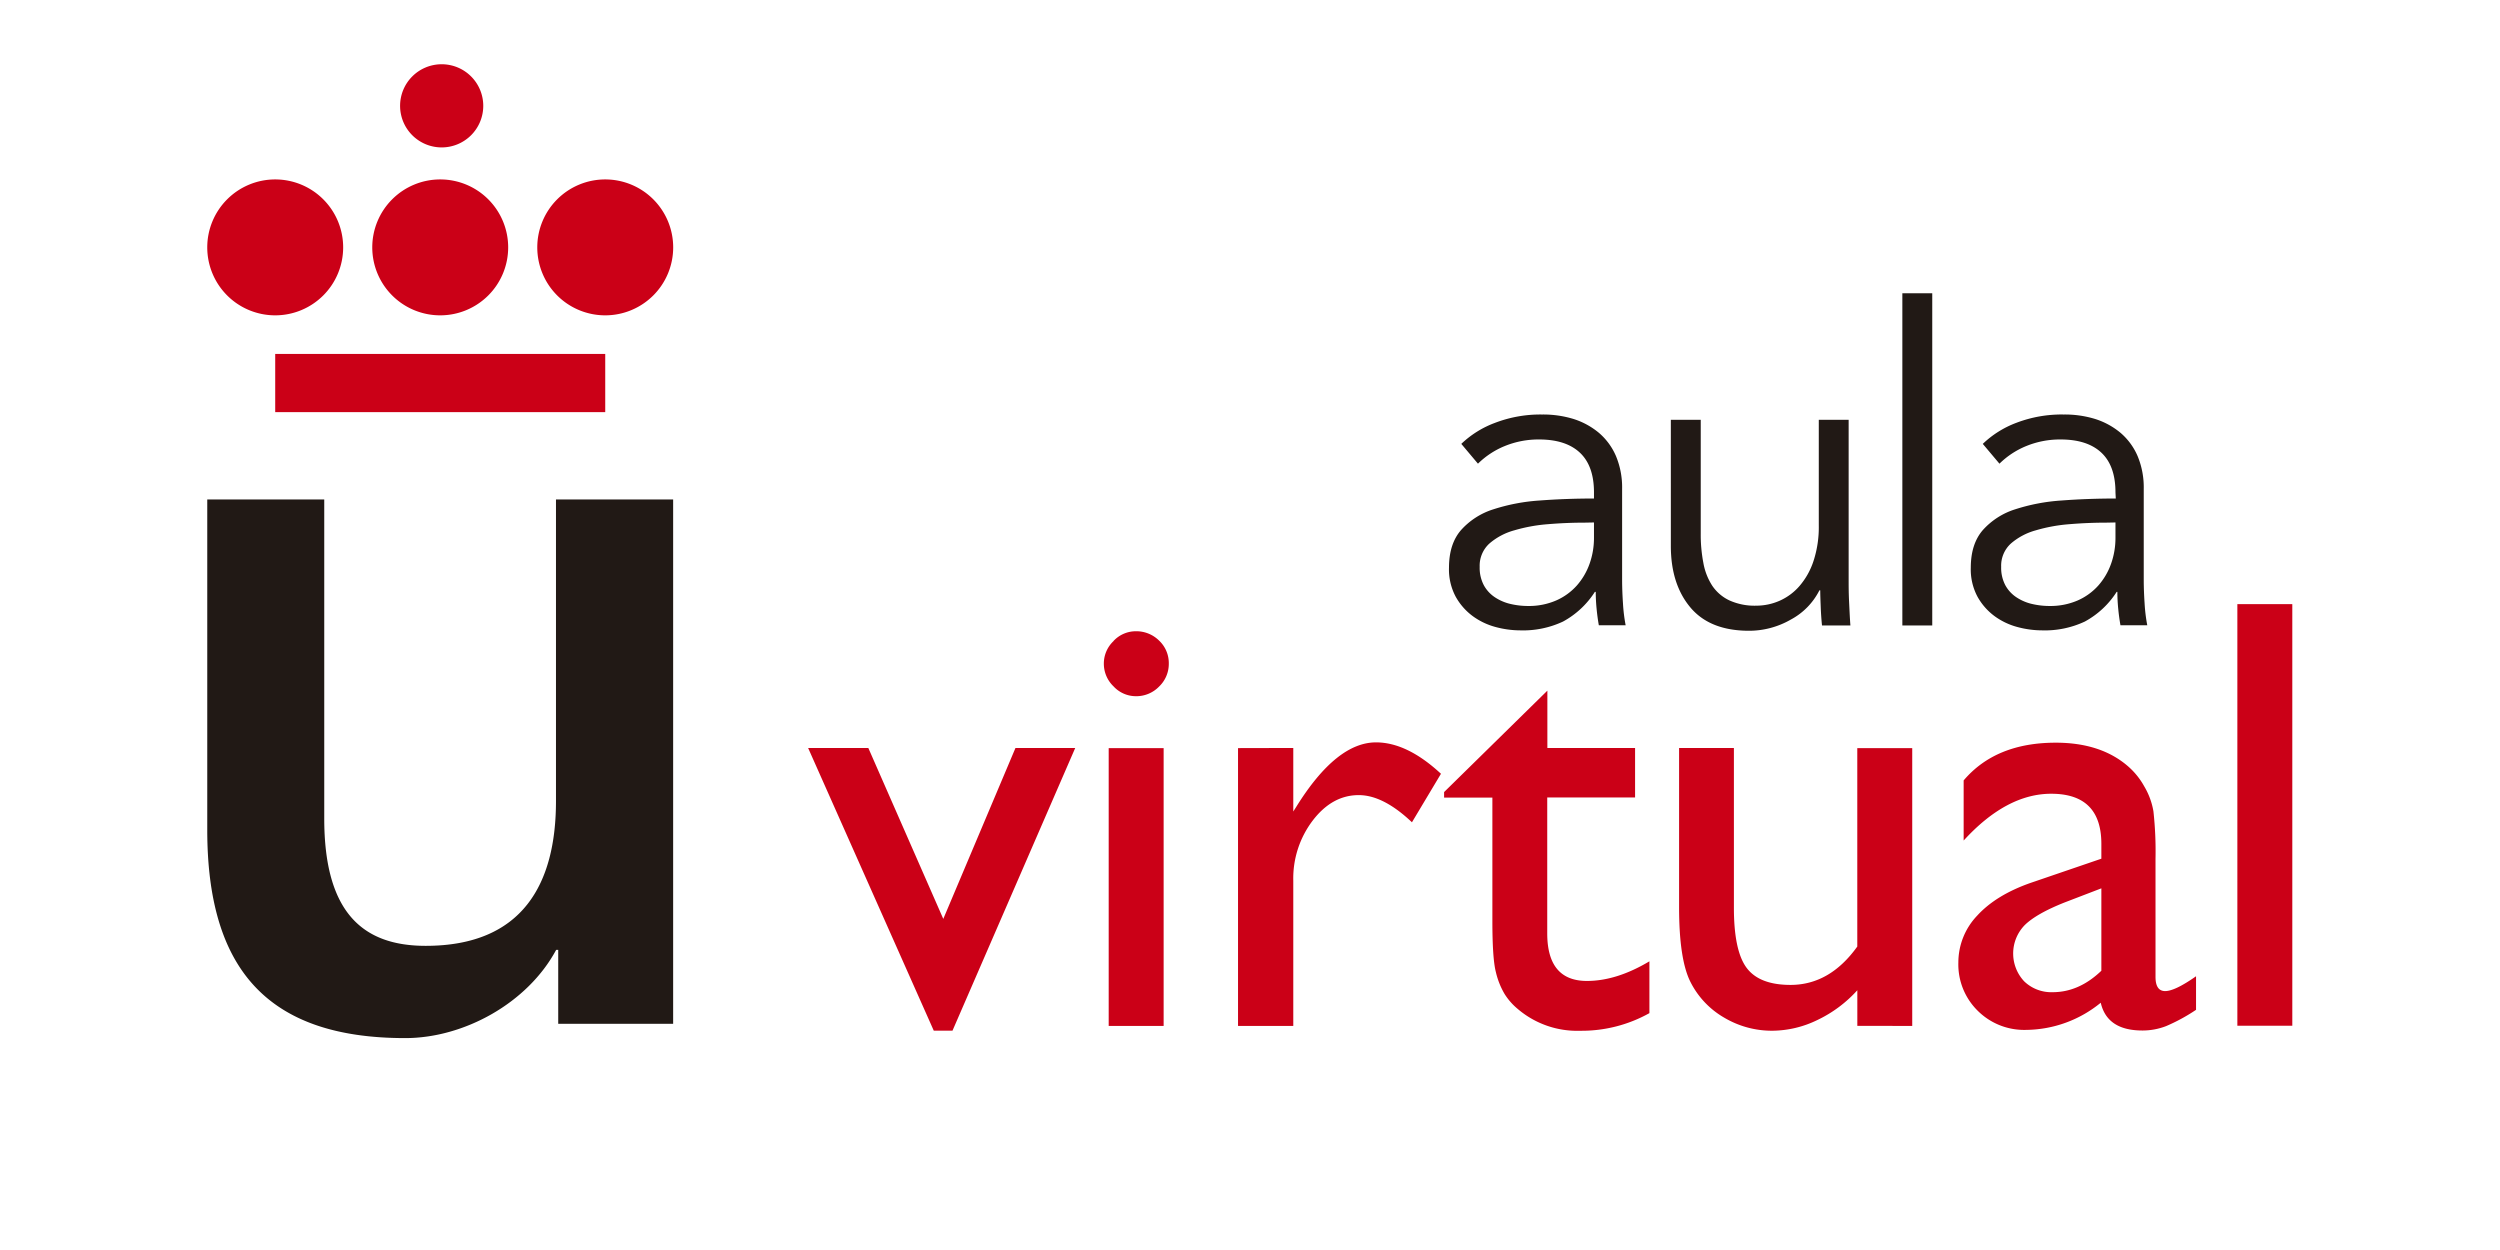 <svg id="Layer_1" data-name="Layer 1" xmlns="http://www.w3.org/2000/svg" viewBox="0 0 566.93 283.46"><defs><style>.cls-1{fill:#cb0017;}.cls-2{fill:#211915;}</style></defs><title>logo-aula-virtual</title><path class="cls-1" d="M62.41,80.26h74.84v13.2H62.41V80.26ZM90.73,24a9.43,9.43,0,1,0,9.43-9.43A9.43,9.43,0,0,0,90.73,24ZM47,56.09a15.41,15.41,0,1,0,15.41-15.4A15.41,15.41,0,0,0,47,56.09Zm37.42,0a15.41,15.41,0,1,0,15.41-15.4,15.41,15.41,0,0,0-15.41,15.4Zm37.42,0a15.41,15.41,0,1,0,15.41-15.4,15.41,15.41,0,0,0-15.41,15.4Zm92.07,152.29-17-38.76H183.26l28.49,64.1H216l27.83-64.1H230.28Zm38.61-63a7,7,0,0,0-2.2,5.1,7.12,7.12,0,0,0,2.2,5.17,6.92,6.92,0,0,0,5.06,2.23,7.18,7.18,0,0,0,5.28-2.2,7.1,7.1,0,0,0,2.19-5.2,7,7,0,0,0-2.19-5.2,7.32,7.32,0,0,0-5.28-2.13A6.92,6.92,0,0,0,252.52,145.35Zm-1.1,87.27h12.46v-63H251.42Zm29.33-63v63h12.53V199.69a21.69,21.69,0,0,1,4.42-13.63q4.41-5.76,10.44-5.75,5.55,0,12.05,6.16l6.58-11q-7.66-7.11-14.72-7.12-9,0-18.08,14.59l-.69,1.09V169.62Zm46.73,11.23h10.95v27.94q0,8.57.79,11.61a17.68,17.68,0,0,0,1.95,4.93,14.11,14.11,0,0,0,2.95,3.39,20.76,20.76,0,0,0,14.24,5,31.5,31.5,0,0,0,15.68-4V218q-7.47,4.46-14.17,4.45-9,0-9-10.8V180.85h19.92V169.62H350.9v-13l-23.42,23Zm106.16,51.77v-63H421.18v45q-6.24,8.7-15.14,8.7-7.12,0-10-3.93t-2.84-13.85V169.62H380.77v36.09q0,11.85,2.57,16.95a19.39,19.39,0,0,0,7.6,8.08,21.17,21.17,0,0,0,11,3,23.6,23.6,0,0,0,10.17-2.42,28.93,28.93,0,0,0,9.08-6.76v8.08ZM488.34,184a16.39,16.39,0,0,0-2.09-5.68,16.75,16.75,0,0,0-3.69-4.56q-6.17-5.34-16.37-5.34-13.63,0-20.89,8.56v13.63Q455,180,465.16,180q11.37,0,11.37,11.37v3.36l-16,5.47q-7.87,2.75-12.15,7.43a15.4,15.4,0,0,0-4.28,10.65,14.74,14.74,0,0,0,4.38,10.92,14.93,14.93,0,0,0,11,4.35,27.09,27.09,0,0,0,16.91-6.16q1.44,6.3,9.45,6.3a14.84,14.84,0,0,0,5.38-1A41.09,41.09,0,0,0,498,229v-7.61q-4.78,3.36-7,3.36c-1.46,0-2.19-1.07-2.19-3.22V194.76A83.3,83.3,0,0,0,488.34,184ZM465.5,225a8.85,8.85,0,0,1-6.47-2.46,9.22,9.22,0,0,1,.14-12.77q2.64-2.58,9-5.11l8.36-3.21v18.69Q471.46,225,465.5,225Zm41.87,7.6h12.46V137H507.37Z"/><path class="cls-2" d="M152.65,113.27v118.9H126.59V215.41h-.47c-6.51,12.1-20.94,20-34.21,20C60.5,235.43,47,219.6,47,188.19V113.27H73.53v72.35c0,21.18,8.61,28.87,23,28.87,22.11,0,29.55-14.2,29.55-32.82v-68.4Zm208.82-1.61q0-6-3.19-9t-9.26-3a20.16,20.16,0,0,0-7.78,1.49,18.68,18.68,0,0,0-6.08,4l-3.78-4.49A22.3,22.3,0,0,1,339,95.9,28.71,28.71,0,0,1,349.71,94a23.44,23.44,0,0,1,7.08,1,16.94,16.94,0,0,1,5.78,3.14,14.38,14.38,0,0,1,3.89,5.29,18.48,18.48,0,0,1,1.39,7.47v20.43c0,1.79.07,3.65.2,5.58a37.72,37.72,0,0,0,.6,4.88h-6.08c-.2-1.13-.37-2.35-.5-3.68s-.2-2.63-.2-3.89h-.2a19.71,19.71,0,0,1-7.22,6.73,21.34,21.34,0,0,1-9.72,2,21.62,21.62,0,0,1-5.53-.75,15.54,15.54,0,0,1-5.18-2.45,13.83,13.83,0,0,1-3.89-4.4,13.1,13.1,0,0,1-1.54-6.6q0-5.4,2.74-8.55a16.47,16.47,0,0,1,7.32-4.7,43.23,43.23,0,0,1,10.52-2q5.93-.45,12.3-.45Zm-2,6.86q-4.19,0-8.42.35a36.91,36.91,0,0,0-7.67,1.4,14.44,14.44,0,0,0-5.64,3,6.8,6.8,0,0,0-2.19,5.28,8.45,8.45,0,0,0,.95,4.18,7.69,7.69,0,0,0,2.54,2.74,10.75,10.75,0,0,0,3.54,1.5,17.36,17.36,0,0,0,3.93.45,15.49,15.49,0,0,0,6.38-1.25,13.57,13.57,0,0,0,4.69-3.39,15,15,0,0,0,2.89-4.93,17.45,17.45,0,0,0,1-5.88v-3.49Zm53.71,23.32c-.13-1.26-.23-2.65-.29-4.18s-.11-2.79-.11-3.79h-.19a15.36,15.36,0,0,1-6.48,6.63,19,19,0,0,1-9.47,2.54q-8.86,0-13.3-5.28t-4.44-13.95V95.2h6.78V121a34,34,0,0,0,.6,6.68,14,14,0,0,0,2,5.13,9.67,9.67,0,0,0,3.89,3.34,13.83,13.83,0,0,0,6.13,1.2,13.13,13.13,0,0,0,5.23-1.1,12.82,12.82,0,0,0,4.53-3.34,16.59,16.59,0,0,0,3.19-5.68,24.68,24.68,0,0,0,1.2-8.12V95.2h6.77v36.38c0,1.26,0,2.89.1,4.88s.17,3.79.3,5.38Zm25,0h-6.78V66.5h6.78Zm41.55-30.18q0-6-3.19-9t-9.26-3a20.16,20.16,0,0,0-7.78,1.49,18.68,18.68,0,0,0-6.08,4l-3.78-4.49a22.3,22.3,0,0,1,7.62-4.78A28.71,28.71,0,0,1,468,94a23.44,23.44,0,0,1,7.08,1,16.94,16.94,0,0,1,5.78,3.14,14.38,14.38,0,0,1,3.89,5.29,18.48,18.48,0,0,1,1.39,7.47v20.43c0,1.79.07,3.65.2,5.58a37.72,37.72,0,0,0,.6,4.88h-6.08c-.2-1.13-.37-2.35-.5-3.68s-.2-2.63-.2-3.89H480a19.71,19.71,0,0,1-7.22,6.73,21.34,21.34,0,0,1-9.72,2,21.62,21.62,0,0,1-5.53-.75,15.54,15.54,0,0,1-5.18-2.45,13.83,13.83,0,0,1-3.89-4.4,13.1,13.1,0,0,1-1.54-6.6q0-5.4,2.74-8.55a16.47,16.47,0,0,1,7.32-4.7,43.23,43.23,0,0,1,10.52-2q5.93-.45,12.3-.45Zm-2,6.86q-4.18,0-8.42.35a36.91,36.91,0,0,0-7.67,1.4,14.44,14.44,0,0,0-5.64,3,6.8,6.8,0,0,0-2.19,5.28,8.45,8.45,0,0,0,.95,4.18,7.69,7.69,0,0,0,2.54,2.74,10.75,10.75,0,0,0,3.54,1.5,17.36,17.36,0,0,0,3.93.45,15.49,15.49,0,0,0,6.38-1.25,13.57,13.57,0,0,0,4.69-3.39,15,15,0,0,0,2.89-4.93,17.45,17.45,0,0,0,1-5.88v-3.49Z"/></svg>